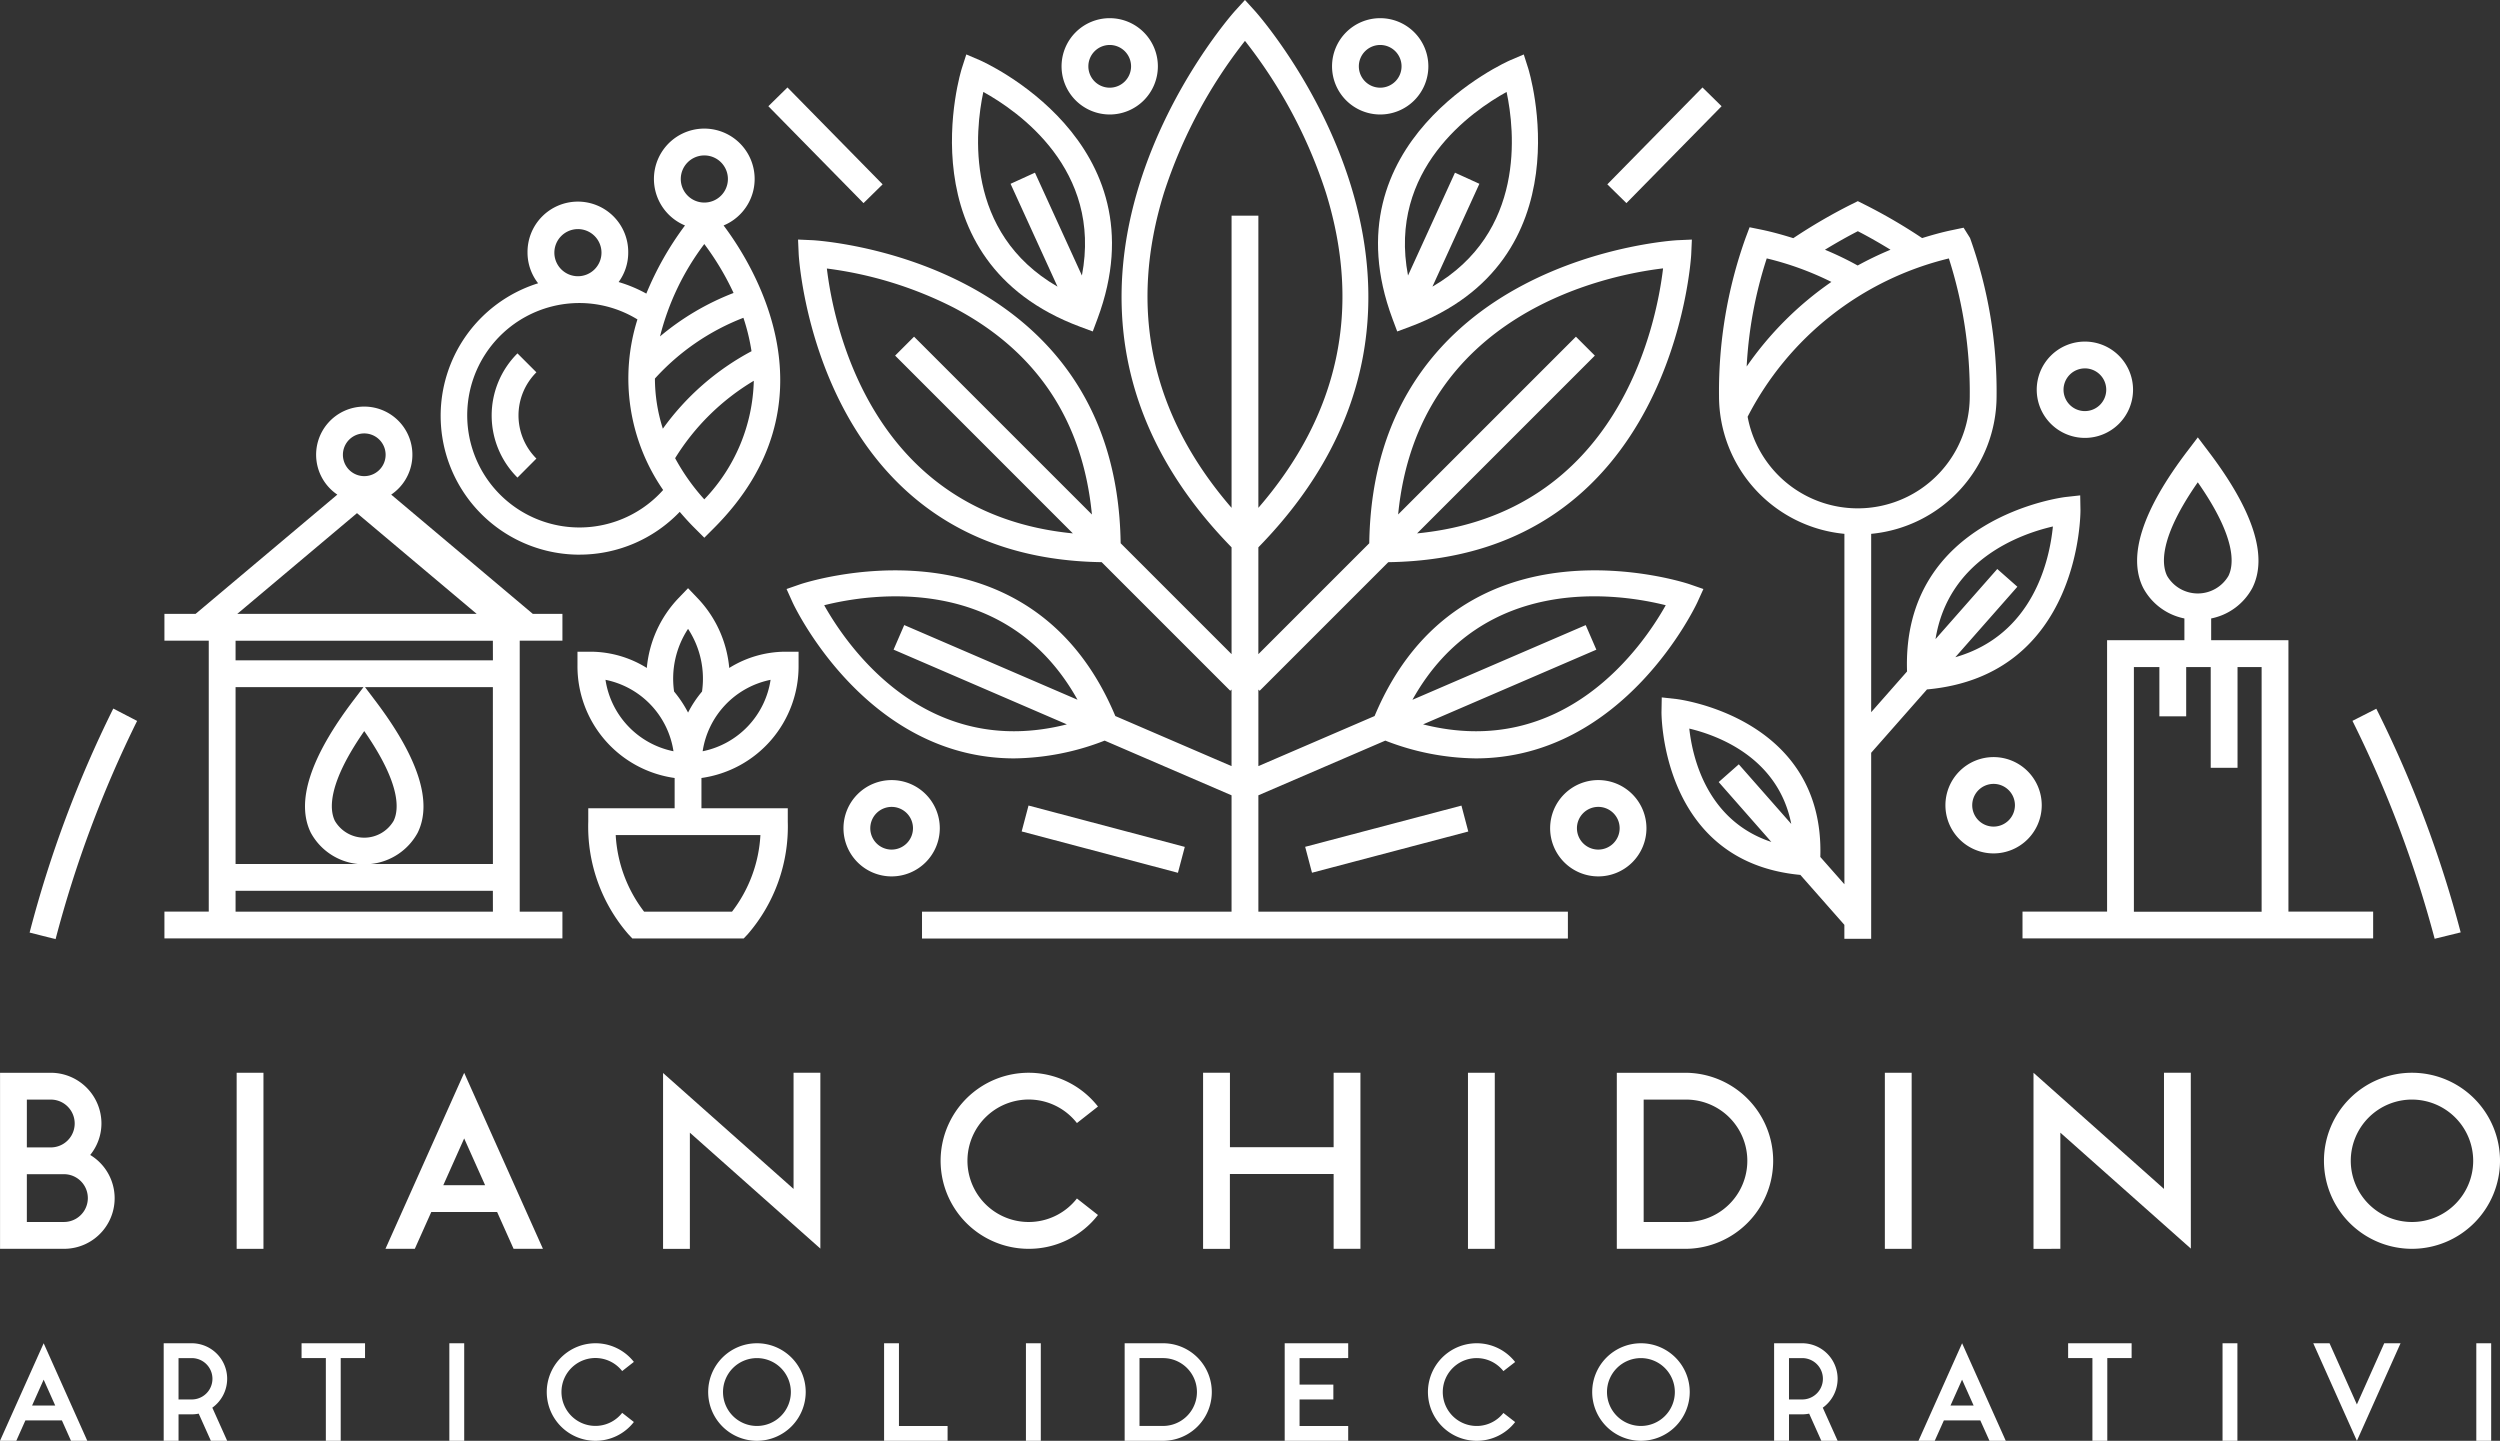 <?xml version="1.0" encoding="UTF-8"?> <svg xmlns="http://www.w3.org/2000/svg" width="237.658" height="136.969" viewBox="0 0 237.658 136.969"><rect x="0" y="0" width="237.658" height="136.969" fill="#333333" stroke="none"/><g id="Raggruppa_248" data-name="Raggruppa 248" transform="translate(-221.211 -880.997)"><path id="Tracciato_1" data-name="Tracciato 1" d="M105.795,1764.359a4.768,4.768,0,0,0,1.07-2.994,4.824,4.824,0,0,0-4.818-4.822H97.225v16.735H103.3a4.806,4.806,0,0,0,2.5-8.919Zm-6.021-5.267h2.274a2.273,2.273,0,1,1,0,4.547H99.773Zm3.523,11.638H99.773v-4.546H103.3v0a2.271,2.271,0,1,1,0,4.543Z" transform="translate(123.99 -773.565)" fill="#fff"></path><rect id="Rettangolo_1" data-name="Rettangolo 1" width="2.548" height="16.738" transform="translate(243.708 982.977)" fill="#fff"></rect><rect id="Rettangolo_2" data-name="Rettangolo 2" width="2.548" height="16.738" transform="translate(360.761 982.977)" fill="#fff"></rect><rect id="Rettangolo_3" data-name="Rettangolo 3" width="2.548" height="16.738" transform="translate(400.391 982.977)" fill="#fff"></rect><path id="Tracciato_2" data-name="Tracciato 2" d="M118.2,1773.276h2.79l-7.487-16.732-7.483,16.732h2.79l1.566-3.5h6.259Zm-6.683-6.047,1.986-4.447,1.99,4.447Z" transform="translate(151.834 -773.562)" fill="#fff"></path><path id="Tracciato_3" data-name="Tracciato 3" d="M127.315,1756.543h-2.548v11.042l-12.405-11.02v16.716h2.548v-11.042l12.405,11.02Z" transform="translate(171.882 -773.566)" fill="#fff"></path><path id="Tracciato_4" data-name="Tracciato 4" d="M158.6,1756.543h-2.548v11.042l-12.405-11.042v16.738H146.2v-11.042l12.405,11.02Z" transform="translate(270.875 -773.566)" fill="#fff"></path><path id="Tracciato_5" data-name="Tracciato 5" d="M127.064,1773.278a8.368,8.368,0,1,1,6.592-13.525l-2,1.57a5.821,5.821,0,1,0,0,7.17l2,1.57A8.3,8.3,0,0,1,127.064,1773.278Z" transform="translate(191.931 -773.565)" fill="#fff"></path><path id="Tracciato_6" data-name="Tracciato 6" d="M158.649,1773.278a8.368,8.368,0,1,1,8.366-8.365A8.377,8.377,0,0,1,158.649,1773.278Zm0-14.187a5.819,5.819,0,1,0,5.817,5.821A5.827,5.827,0,0,0,158.649,1759.092Z" transform="translate(291.855 -773.565)" fill="#fff"></path><path id="Tracciato_7" data-name="Tracciato 7" d="M140.723,1756.543h-6.588l0,2.549v11.638l0,2.549h6.588a8.368,8.368,0,0,0,0-16.735Zm0,14.187h-4.035v-11.638h4.035a5.819,5.819,0,0,1,0,11.638Z" transform="translate(240.775 -773.565)" fill="#fff"></path><path id="Tracciato_8" data-name="Tracciato 8" d="M137.1,1756.543v7.076h-9.857v-7.076H124.69v16.738h2.548v-7.113H137.1v7.113h2.548v-16.738Z" transform="translate(210.89 -773.566)" fill="#fff"></path><rect id="Rettangolo_4" data-name="Rettangolo 4" width="1.413" height="9.275" transform="translate(263.927 1008.69)" fill="#fff"></rect><path id="Tracciato_9" data-name="Tracciato 9" d="M110.143,1762.718h-6.035v1.411h2.309v7.863h1.413v-7.863h2.312Z" transform="translate(145.77 -754.027)" fill="#fff"></path><rect id="Rettangolo_5" data-name="Rettangolo 5" width="1.413" height="9.275" transform="translate(432.493 1008.69)" fill="#fff"></rect><path id="Tracciato_10" data-name="Tracciato 10" d="M150.473,1762.718h-6.035v1.411h2.309v7.863h1.414v-7.863h2.312Z" transform="translate(273.376 -754.027)" fill="#fff"></path><path id="Tracciato_11" data-name="Tracciato 11" d="M118.821,1770.582v-7.864h-1.413v9.275h6.037v-1.411Z" transform="translate(187.847 -754.028)" fill="#fff"></path><path id="Tracciato_12" data-name="Tracciato 12" d="M132.59,1764.13v-1.41l-6.037,0v9.275h6.037v-1.411h-4.624v-2.521h3.213v-1.411h-3.213v-2.52Z" transform="translate(216.785 -754.028)" fill="#fff"></path><rect id="Rettangolo_6" data-name="Rettangolo 6" width="1.413" height="9.275" transform="translate(318.74 1008.69)" fill="#fff"></rect><rect id="Rettangolo_7" data-name="Rettangolo 7" width="1.413" height="9.275" transform="translate(456.617 1008.69)" fill="#fff"></rect><path id="Tracciato_13" data-name="Tracciato 13" d="M103.974,1771.991h1.549l-4.147-9.273-4.152,9.273h1.549l.866-1.94h3.469Zm-3.7-3.352,1.1-2.461,1.1,2.461Z" transform="translate(123.987 -754.027)" fill="#fff"></path><path id="Tracciato_14" data-name="Tracciato 14" d="M147.772,1771.991h1.549l-4.151-9.273-4.147,9.273h1.545l.87-1.94H146.9Zm-3.706-3.352,1.1-2.461,1.1,2.461Z" transform="translate(262.565 -754.027)" fill="#fff"></path><path id="Tracciato_15" data-name="Tracciato 15" d="M106.995,1766.095a3.376,3.376,0,0,0-3.365-3.377h-2.669v9.273h1.412v-2.515h1.258a3.424,3.424,0,0,0,.658-.067l1.158,2.582h1.549l-1.412-3.148A3.383,3.383,0,0,0,106.995,1766.095Zm-3.365,1.966h-1.258v-3.931h1.258a1.965,1.965,0,0,1,0,3.931Z" transform="translate(135.811 -754.027)" fill="#fff"></path><path id="Tracciato_16" data-name="Tracciato 16" d="M143.764,1766.095a3.376,3.376,0,0,0-3.365-3.377h-2.673v9.273h1.416v-2.515H140.4a3.423,3.423,0,0,0,.658-.067l1.158,2.582h1.549l-1.412-3.148A3.383,3.383,0,0,0,143.764,1766.095Zm-3.365,1.966h-1.258v-3.931H140.4a1.965,1.965,0,0,1,0,3.931Z" transform="translate(252.137 -754.027)" fill="#fff"></path><path id="Tracciato_17" data-name="Tracciato 17" d="M114.339,1771.991a4.636,4.636,0,1,1,3.656-7.5l-1.112.871a3.227,3.227,0,1,0,0,3.972l1.112.87A4.615,4.615,0,0,1,114.339,1771.991Z" transform="translate(163.474 -754.027)" fill="#fff"></path><path id="Tracciato_18" data-name="Tracciato 18" d="M134.462,1771.991a4.636,4.636,0,1,1,3.652-7.49l-1.116.866a3.224,3.224,0,0,0-5.763,1.987,3.224,3.224,0,0,0,5.763,1.99l1.116.866A4.613,4.613,0,0,1,134.462,1771.991Z" transform="translate(227.131 -754.027)" fill="#fff"></path><path id="Tracciato_19" data-name="Tracciato 19" d="M118.029,1771.991a4.636,4.636,0,1,1,4.639-4.638A4.645,4.645,0,0,1,118.029,1771.991Zm0-7.861a3.225,3.225,0,1,0,3.227,3.223A3.225,3.225,0,0,0,118.029,1764.13Z" transform="translate(175.137 -754.027)" fill="#fff"></path><path id="Tracciato_20" data-name="Tracciato 20" d="M138.211,1771.991a4.636,4.636,0,1,1,4.639-4.638A4.645,4.645,0,0,1,138.211,1771.991Zm0-7.861a3.225,3.225,0,1,0,3.223,3.223A3.229,3.229,0,0,0,138.211,1764.13Z" transform="translate(238.993 -754.027)" fill="#fff"></path><path id="Tracciato_21" data-name="Tracciato 21" d="M126.547,1762.718H122.9v9.273h3.648a4.636,4.636,0,1,0,0-9.273Zm0,7.861h-2.236v-6.45h2.236a3.225,3.225,0,0,1,0,6.45Z" transform="translate(205.224 -754.027)" fill="#fff"></path><path id="Tracciato_22" data-name="Tracciato 22" d="M156.785,1762.718l-2.6,5.815-2.6-5.815h-1.547l4.149,9.274,4.149-9.274Z" transform="translate(291.079 -754.026)" fill="#fff"></path><path id="Tracciato_23" data-name="Tracciato 23" d="M130.064,1758.437l.446,1.192,1.2-.446c16.9-6.3,11.314-24.372,11.255-24.555l-.425-1.333-1.287.55C141.074,1733.919,123.76,1741.531,130.064,1758.437Zm10.843-21.578c.783,3.689,1.828,13.363-7.05,18.509l4.464-9.777L136,1744.534l-4.464,9.777C129.611,1744.226,137.606,1738.683,140.908,1736.859Z" transform="translate(223.525 -847.122)" fill="#fff"></path><rect id="Rettangolo_8" data-name="Rettangolo 8" width="15.365" height="2.548" transform="translate(345.284 961.498) rotate(-14.775)" fill="#fff"></rect><path id="Tracciato_24" data-name="Tracciato 24" d="M132.214,1741.623a4.578,4.578,0,1,0-4.58-4.58A4.582,4.582,0,0,0,132.214,1741.623Zm0-6.608a2.03,2.03,0,1,1-2.032,2.028A2.03,2.03,0,0,1,132.214,1735.015Z" transform="translate(220.205 -849.742)" fill="#fff"></path><path id="Tracciato_25" data-name="Tracciato 25" d="M157.483,1784.082v10.155l-10.543-10.543c-.387-27.141-28.982-28.79-29.273-28.807l-1.395-.062.062,1.395c.013.291,1.666,28.886,28.8,29.273l12.226,12.226.121-.121v7.283l-11.047-4.76c-8.27-19.742-29.715-12.605-29.935-12.534l-1.32.458.575,1.274c.079.175,6.9,14.828,21.083,14.828a24.355,24.355,0,0,0,8.582-1.69l12.063,5.2v11.063H128.056v2.549h61.4v-2.549H160.032v-11.063l12.067-5.2a24.334,24.334,0,0,0,8.578,1.69c14.178,0,21-14.653,21.083-14.828l.579-1.274-1.324-.458c-.216-.075-21.665-7.208-29.935,12.534l-11.047,4.76V1797.6l.121.121,12.226-12.226c27.141-.383,28.79-28.982,28.8-29.273l.062-1.395-1.395.062c-.287.017-28.886,1.666-29.273,28.807l-10.543,10.543v-10.155c23.6-24.147-.087-50.73-.333-51l-.941-1.033-.941,1.033C157.571,1733.351,133.886,1759.935,157.483,1784.082Zm-15.086-1.324c-19.134-1.878-22.744-19.8-23.385-25.18a36.838,36.838,0,0,1,12.042,3.71c7.912,4.14,12.292,10.768,13.154,19.675L127.3,1764.057l-1.8,1.8Zm-.57,18.155c-13.433,3.406-20.878-7.421-23.069-11.326,4.347-1.091,17.331-3.115,24.081,8.985l-16.473-7.1-1.012,2.336Zm56.931-11.326c-2.19,3.905-9.648,14.732-23.069,11.326l16.473-7.1-1.012-2.336-16.473,7.1C181.431,1786.472,194.414,1788.491,198.757,1789.587Zm-.254-32.022c-.633,5.363-4.235,23.314-23.385,25.193l16.9-16.9-1.8-1.8-16.9,16.9C175.193,1761.808,193.144,1758.2,198.5,1757.565Zm-39.746-21.628a46.419,46.419,0,0,1,7.687,14.407c3.431,11.035,1.266,21.108-6.413,29.985v-27.774h-2.548v27.774c-7.679-8.878-9.84-18.951-6.413-29.985A46.509,46.509,0,0,1,158.758,1735.937Z" transform="translate(180.804 -851.055)" fill="#fff"></path><path id="Tracciato_26" data-name="Tracciato 26" d="M131.143,1759.182l1.2.446.446-1.192c6.309-16.906-11.01-24.518-11.18-24.593l-1.287-.55-.429,1.333C119.829,1734.811,114.241,1752.879,131.143,1759.182Zm-9.2-22.323c3.3,1.824,11.3,7.366,9.369,17.452l-4.464-9.777-2.319,1.058,4.464,9.777C120.112,1750.222,121.157,1740.548,121.94,1736.859Z" transform="translate(192.749 -847.122)" fill="#fff"></path><rect id="Rettangolo_9" data-name="Rettangolo 9" width="2.548" height="15.367" transform="translate(318.334 960.037) rotate(-75.177)" fill="#fff"></rect><path id="Tracciato_27" data-name="Tracciato 27" d="M126.035,1741.623a4.578,4.578,0,1,0-4.576-4.58A4.583,4.583,0,0,0,126.035,1741.623Zm0-6.608a2.03,2.03,0,1,1-2.028,2.028A2.031,2.031,0,0,1,126.035,1735.015Z" transform="translate(200.667 -849.742)" fill="#fff"></path><path id="Tracciato_28" data-name="Tracciato 28" d="M158.79,1759.251v2.069h-7.35v25.8H143.4v2.548h33.333v-2.548H168.68v-25.8h-7.345v-2.069a5.71,5.71,0,0,0,3.923-2.915c1.487-2.99.079-7.354-4.181-12.962l-1.012-1.337-1.016,1.337c-4.26,5.608-5.667,9.972-4.181,12.962A5.711,5.711,0,0,0,158.79,1759.251Zm5.051,14.2v-9.577h2.29v23.256H153.989v-23.256h2.423v4.681h2.548v-4.681h2.332v9.577Zm-3.777-27.141c3.7,5.3,3.439,7.832,2.911,8.9a3.38,3.38,0,0,1-5.826,0C156.621,1754.137,156.363,1751.61,160.065,1746.305Z" transform="translate(270.077 -819.462)" fill="#fff"></path><path id="Tracciato_29" data-name="Tracciato 29" d="M153.2,1748.232l-2.269,1.153a109.3,109.3,0,0,1,7.816,20.716l2.473-.608A109.733,109.733,0,0,0,153.2,1748.232Z" transform="translate(293.911 -799.861)" fill="#fff"></path><path id="Tracciato_31" data-name="Tracciato 31" d="M108.119,1749.4l-2.265-1.175A110.038,110.038,0,0,0,97.9,1769.52l2.469.624A109.094,109.094,0,0,1,108.119,1749.4Z" transform="translate(126.126 -799.87)" fill="#fff"></path><path id="Tracciato_32" data-name="Tracciato 32" d="M148.3,1749.007a4.578,4.578,0,1,0-4.576-4.576A4.581,4.581,0,0,0,148.3,1749.007Zm0-6.608a2.03,2.03,0,1,1-2.028,2.032A2.031,2.031,0,0,1,148.3,1742.4Z" transform="translate(271.105 -826.382)" fill="#fff"></path><path id="Tracciato_34" data-name="Tracciato 34" d="M150.794,1753.912a4.578,4.578,0,1,0-4.58,4.581A4.582,4.582,0,0,0,150.794,1753.912Zm-4.58,2.032a2.03,2.03,0,1,1,2.032-2.032A2.034,2.034,0,0,1,146.213,1755.944Z" transform="translate(264.511 -796.368)" fill="#fff"></path><path id="Tracciato_39" data-name="Tracciato 39" d="M125.637,1754.438a4.578,4.578,0,1,0-4.58,4.58A4.583,4.583,0,0,0,125.637,1754.438Zm-4.58,2.032a2.03,2.03,0,1,1,2.032-2.032A2.034,2.034,0,0,1,121.056,1756.469Z" transform="translate(184.914 -794.707)" fill="#fff"></path><path id="Tracciato_40" data-name="Tracciato 40" d="M137.193,1749.861a4.578,4.578,0,1,0,4.576,4.577A4.583,4.583,0,0,0,137.193,1749.861Zm0,6.608a2.03,2.03,0,1,1,2.028-2.032A2.035,2.035,0,0,1,137.193,1756.469Z" transform="translate(235.959 -794.707)" fill="#fff"></path><path id="Tracciato_41" data-name="Tracciato 41" d="M152.544,1768.267v33.313l-2.29-2.595c.421-13.28-13.542-15-13.687-15.015l-1.387-.154-.025,1.4c0,.146-.058,14.241,13.2,15.474l4.185,4.747v1.328h2.548v-17.684l5.305-6.022c14.662-1.324,14.595-16.889,14.591-17.052l-.025-1.395-1.387.154c-.158.016-15.578,1.911-15.074,16.585l-3.41,3.873v-16.956A13.161,13.161,0,0,0,167.01,1755.2a43.323,43.323,0,0,0-2.523-15.057l-.612-.978-1.07.225c-.974.2-1.928.47-2.873.762a51.15,51.15,0,0,0-5.547-3.228l-.566-.283-.57.283a51.819,51.819,0,0,0-5.563,3.236c-1-.312-2.02-.6-3.09-.82l-1.066-.217-.383,1.02a43.366,43.366,0,0,0-2.523,15.057A13.161,13.161,0,0,0,152.544,1768.267Zm-6.946,29.289c-6.079-2.011-7.491-7.941-7.8-10.776,2.769.662,8.457,2.785,9.694,9.065l-4.988-5.668-1.911,1.687Zm26.766-29.989c-.312,3.169-1.853,10.3-9.277,12.429l5.9-6.7-1.911-1.687-5.871,6.666C162.421,1770.715,169.271,1768.279,172.365,1767.567Zm-9.89-25.48a41.72,41.72,0,0,1,1.986,13.117,10.647,10.647,0,0,1-21.116,1.932A29.248,29.248,0,0,1,162.475,1742.087Zm-8.657-2.59c1.058.542,2.09,1.137,3.111,1.762a31.689,31.689,0,0,0-3.123,1.5,30.678,30.678,0,0,0-3.111-1.5C151.716,1740.638,152.757,1740.043,153.818,1739.5Zm-8.657,2.586a28.913,28.913,0,0,1,6.146,2.236,31.714,31.714,0,0,0-8.053,8.04A39.952,39.952,0,0,1,145.161,1742.083Z" transform="translate(244.002 -836.522)" fill="#fff"></path><rect id="Rettangolo_10" data-name="Rettangolo 10" width="12.91" height="2.546" transform="translate(374.008 898.522) rotate(-45.515)" fill="#fff"></rect><rect id="Rettangolo_11" data-name="Rettangolo 11" width="2.546" height="12.91" transform="translate(294.253 891.095) rotate(-44.481)" fill="#fff"></rect><path id="Tracciato_42" data-name="Tracciato 42" d="M138.812,1789.346h-4.06v-25.759h4.06v-2.548H136L122.535,1749.7a4.576,4.576,0,1,0-5.122,0l-13.471,11.334h-2.965v2.548h4.214v25.759h-4.214v2.549h37.834Zm-18.838-45.463a2.03,2.03,0,0,1,0,4.06h0a2.03,2.03,0,0,1,0-4.06Zm-.691,7.578,11.38,9.577H107.9ZM107.74,1768H119.9l-.945,1.245c-4.139,5.451-5.5,9.694-4.056,12.609a5.744,5.744,0,0,0,4.46,2.96H107.74Zm12.234,4.18c3.539,5.093,3.294,7.516,2.786,8.541a3.238,3.238,0,0,1-5.576,0C116.676,1779.694,116.431,1777.271,119.974,1772.178Zm12.23,17.169H107.74v-1.987H132.2Zm0-4.535H120.586a5.757,5.757,0,0,0,4.46-2.96c1.445-2.915.079-7.158-4.06-12.609l-.941-1.245H132.2Zm0-19.362H107.74v-1.862H132.2Z" transform="translate(135.865 -821.683)" fill="#fff"></path><path id="Tracciato_43" data-name="Tracciato 43" d="M120.511,1775.488a13.192,13.192,0,0,0,9.519-4.068c.446.52.916,1.045,1.437,1.561l.9.9.9-.9c11.947-11.947,3.806-24.968.933-28.786a4.787,4.787,0,1,0-3.669,0,29.55,29.55,0,0,0-3.677,6.479,12.992,12.992,0,0,0-2.632-1.1,4.728,4.728,0,0,0,.912-2.79,4.787,4.787,0,1,0-9.573,0,4.728,4.728,0,0,0,1.008,2.907,13.2,13.2,0,0,0,3.939,25.8Zm11.855-5.255a20.13,20.13,0,0,1-2.773-3.915,22.1,22.1,0,0,1,7.479-7.358A16.863,16.863,0,0,1,132.366,1770.232Zm-2.236-30.456a2.24,2.24,0,1,1,2.236,2.241A2.24,2.24,0,0,1,130.13,1739.776Zm2.236,6.184a25.944,25.944,0,0,1,2.782,4.651,24.625,24.625,0,0,0-6.991,4.131A24.4,24.4,0,0,1,132.366,1745.961Zm3.718,7.012a19.264,19.264,0,0,1,.77,3.177,24.611,24.611,0,0,0-8.428,7.366,15.791,15.791,0,0,1-.754-4.768A22.123,22.123,0,0,1,136.085,1752.972Zm-15.736-8.432a2.24,2.24,0,1,1-2.236,2.24A2.243,2.243,0,0,1,120.349,1744.541Zm.162,7.028a10.576,10.576,0,0,1,5.5,1.558,18.655,18.655,0,0,0,2.444,16.215,10.668,10.668,0,1,1-7.941-17.773Z" transform="translate(155.798 -841.765)" fill="#fff"></path><path id="Tracciato_44" data-name="Tracciato 44" d="M112.7,1750.124a5.79,5.79,0,0,1,0-8.2l-1.8-1.8a8.333,8.333,0,0,0,0,11.809Z" transform="translate(159.503 -825.534)" fill="#fff"></path><path id="Tracciato_45" data-name="Tracciato 45" d="M122.192,1763.523a10.722,10.722,0,0,0,9.232-10.731v-1.274H130.15a10.153,10.153,0,0,0-5.317,1.545,11.021,11.021,0,0,0-3-6.625l-.916-.958-.92.958a11.045,11.045,0,0,0-3,6.625,10.153,10.153,0,0,0-5.317-1.545h-1.274v1.274a10.722,10.722,0,0,0,9.236,10.731v2.877h-8.211v1.278a15.6,15.6,0,0,0,3.814,10.7l.375.4h10.589l.379-.4a15.637,15.637,0,0,0,3.81-10.7V1766.4h-8.207v-2.877Zm6.571-9.332a8.17,8.17,0,0,1-6.458,6.791A8.174,8.174,0,0,1,128.763,1754.191Zm-15.694,0a8.173,8.173,0,0,1,6.463,6.791A8.174,8.174,0,0,1,113.069,1754.191Zm14.728,14.757a13.1,13.1,0,0,1-2.7,7.283h-8.357a13.13,13.13,0,0,1-2.7-7.283Zm-6.879-11.643a11.058,11.058,0,0,0-1.328-2,8.62,8.62,0,0,1,1.328-5.959,8.642,8.642,0,0,1,1.328,5.959A10.638,10.638,0,0,0,120.918,1757.306Z" transform="translate(165.702 -808.568)" fill="#fff"></path></g></svg> 